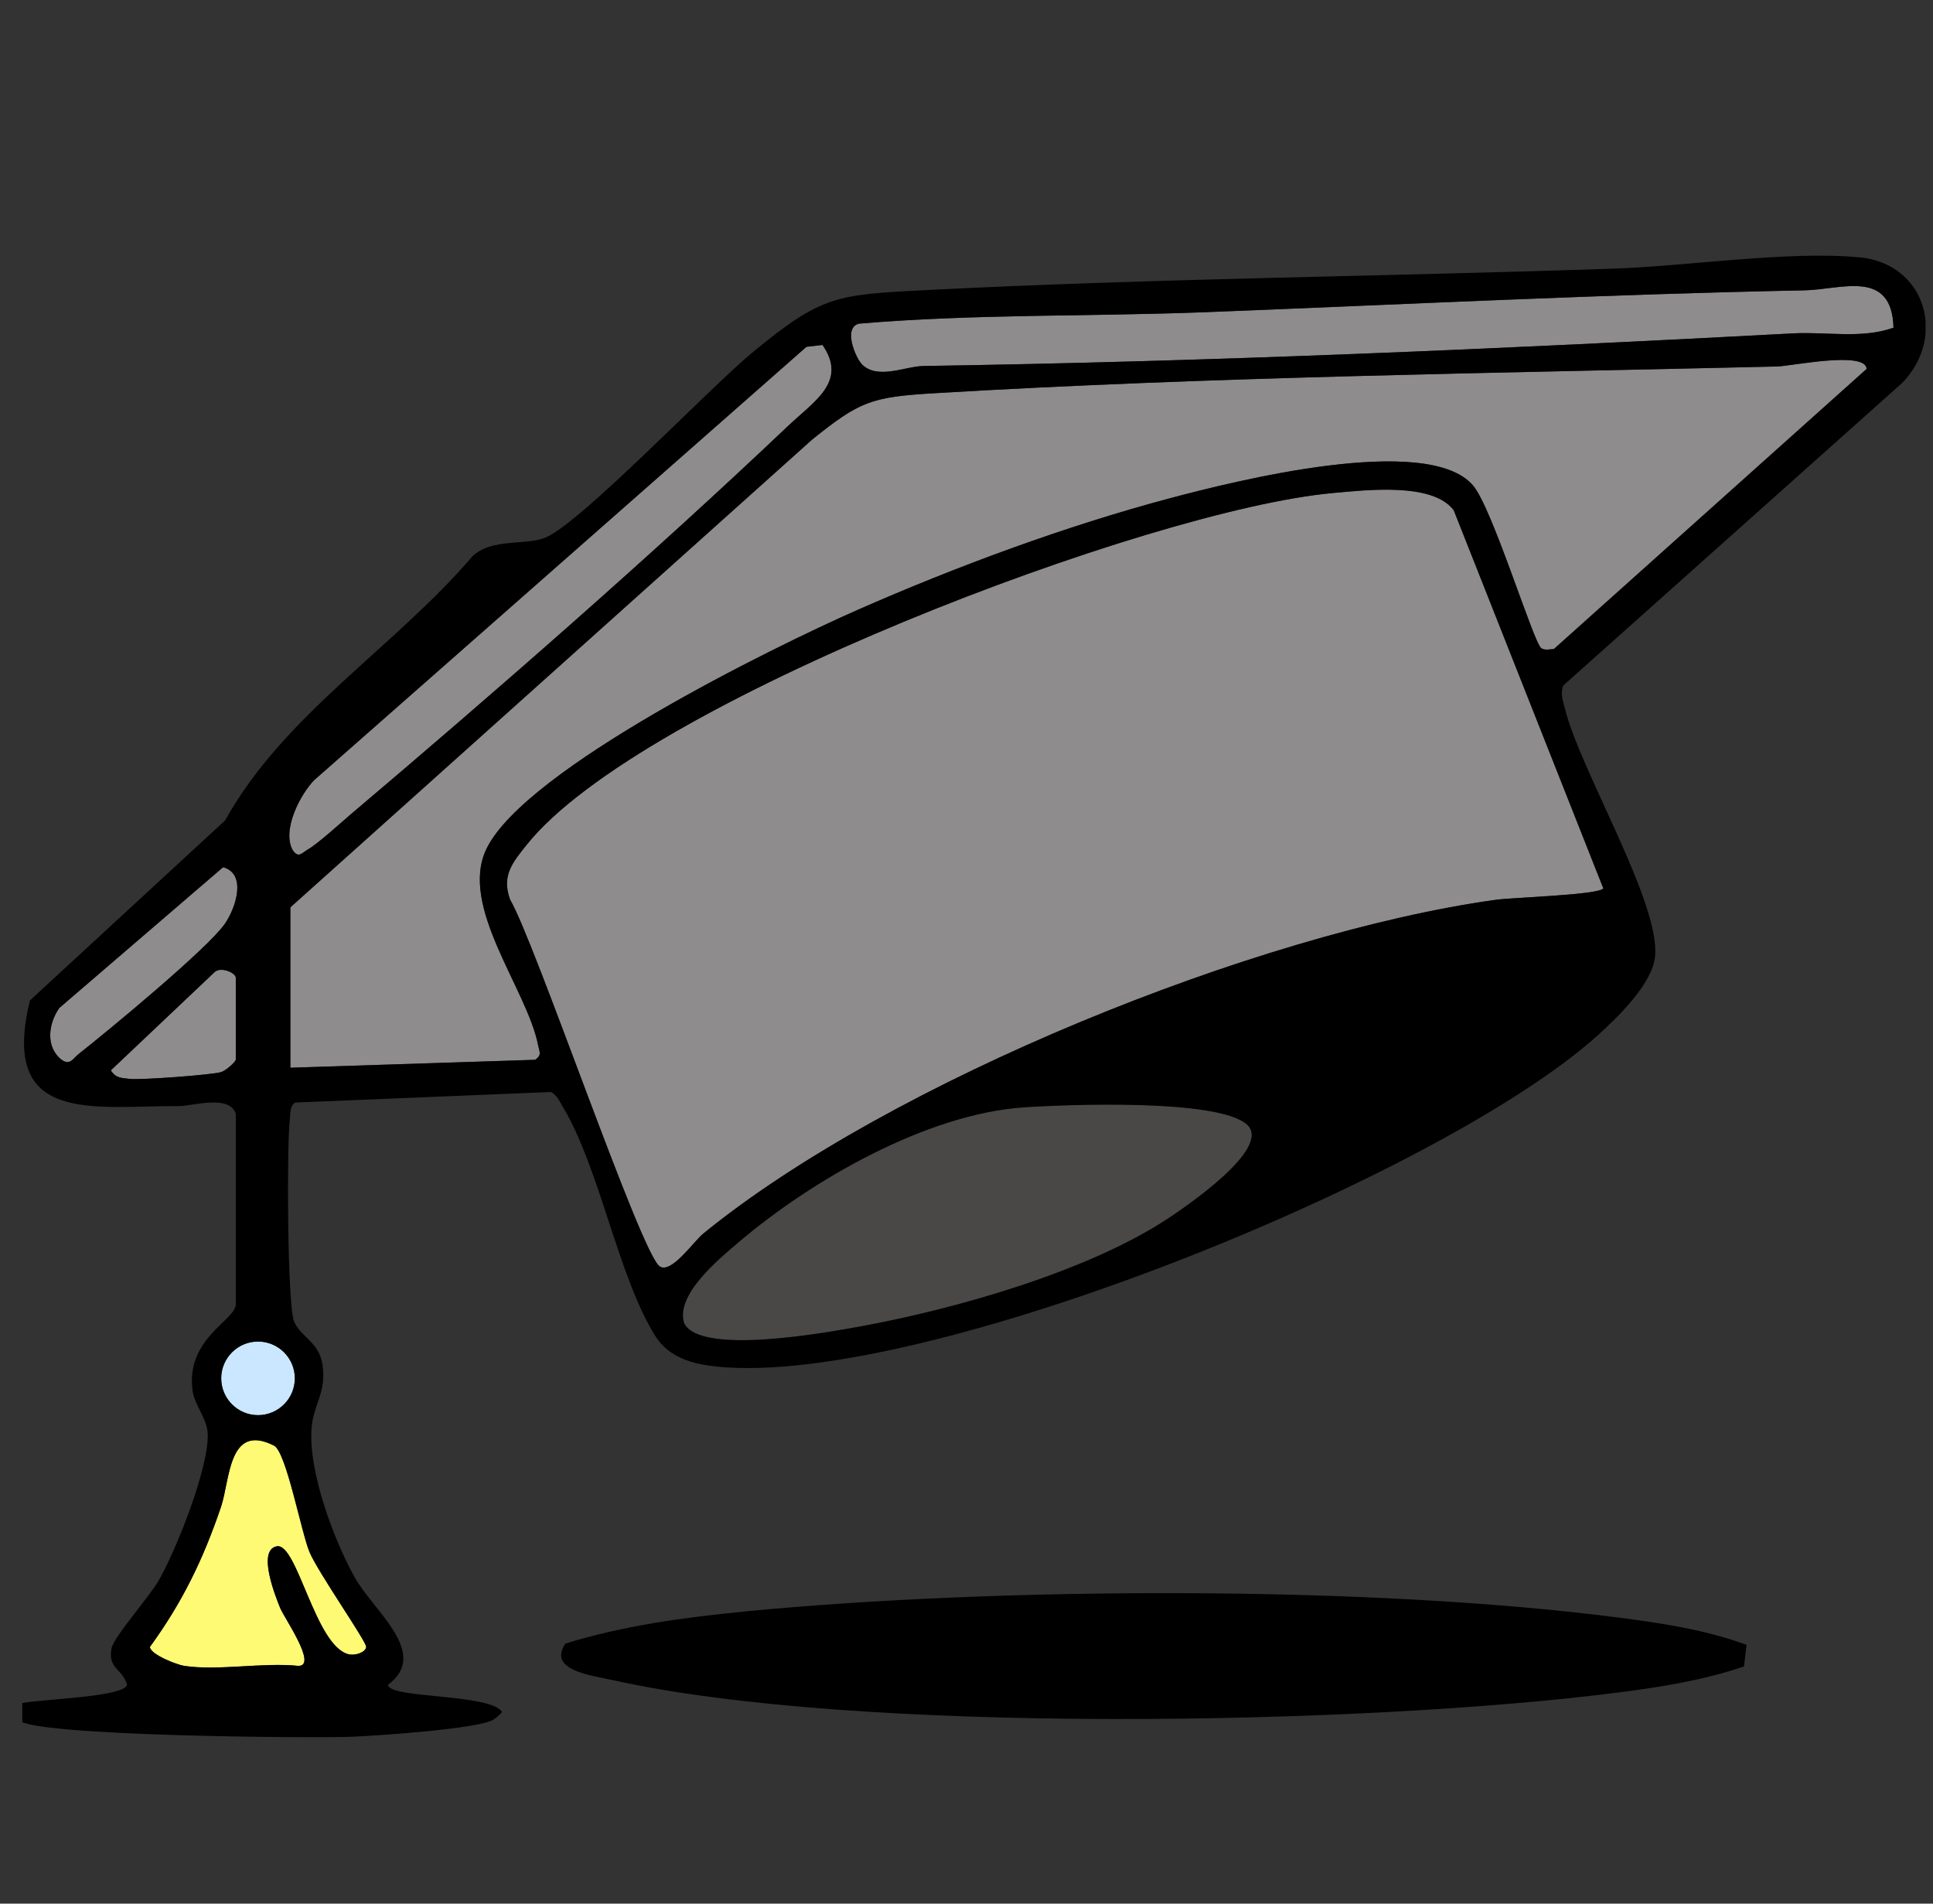 <svg width="65" height="64" viewBox="0 0 65 64" fill="none" xmlns="http://www.w3.org/2000/svg">
<rect x="0" y="0" width="65" height="64" fill="#333333" stroke="none"/>
<g clip-path="url(#clip0_2262_14338)">
<path d="M8.677 45.102C7.995 45.102 7.439 45.657 7.439 46.339C7.439 47.022 7.995 47.577 8.677 47.577C9.359 47.577 9.915 47.022 9.915 46.339C9.915 45.657 9.359 45.102 8.677 45.102Z" fill="#CBE7FF"/>
<path d="M9.213 48.6C7.669 47.818 7.737 49.753 7.428 50.66C6.83 52.422 6.132 53.863 5.037 55.368C5.056 55.627 5.952 55.971 6.193 56.005C7.341 56.177 8.84 55.881 10.033 56.005C10.686 56.005 9.557 54.397 9.419 54.059C9.282 53.72 8.626 52.118 9.303 51.985C9.991 51.85 10.591 55.318 11.707 55.611C11.95 55.675 12.305 55.542 12.31 55.365C12.318 55.18 10.668 52.826 10.398 52.163C10.117 51.475 9.62 48.807 9.21 48.598L9.213 48.6Z" fill="#FFFA74"/>
<path d="M10.365 28.551C10.701 28.358 11.418 27.7 11.772 27.398C16.596 23.315 21.92 18.668 26.492 14.329C27.376 13.49 28.515 12.832 27.659 11.597L27.119 11.66L10.585 26.208C10.09 26.708 9.469 27.919 9.847 28.588C10.045 28.863 10.149 28.676 10.365 28.551Z" fill="#8E8C8C"/>
<path d="M7.565 31.053C7.932 30.519 8.305 29.379 7.501 29.157L1.992 33.891C1.63 34.409 1.519 35.203 2.077 35.636C2.352 35.835 2.46 35.583 2.632 35.449C3.616 34.671 6.985 31.894 7.565 31.056V31.053Z" fill="#8E8C8C"/>
<path d="M7.93 32.881C7.93 32.696 7.398 32.476 7.197 32.698L3.725 35.986C3.894 36.25 4.082 36.239 4.354 36.271C4.724 36.316 7.112 36.136 7.432 36.044C7.57 36.004 7.898 35.729 7.927 35.623V32.881H7.93Z" fill="#8E8C8C"/>
<path d="M34.404 37.231C31.167 37.456 27.316 39.659 24.849 41.753C24.151 42.346 22.696 43.541 23.008 44.49C23.564 45.583 27.845 44.792 28.964 44.588C32.14 44.007 36.575 42.745 39.251 40.981C39.841 40.592 42.785 38.601 41.941 37.813C40.992 36.927 35.824 37.13 34.404 37.228V37.231Z" fill="#4A4747"/>
<path d="M44.823 16.574C38.693 17.121 21.526 23.616 17.71 28.401C17.245 28.985 16.856 29.432 17.152 30.241C17.996 31.68 21.553 42.166 22.185 42.576C22.576 42.832 23.325 41.735 23.65 41.47C29.928 36.356 42.266 31.373 50.276 30.252C50.884 30.167 53.748 30.091 53.915 29.866L48.885 17.153C48.179 16.201 45.926 16.473 44.823 16.571V16.574Z" fill="#8E8C8C"/>
<path d="M60.681 9.761C53.948 9.893 47.265 10.232 40.571 10.494C36.681 10.647 32.772 10.552 28.892 10.88C28.332 11.002 28.771 12.049 29.001 12.266C29.53 12.766 30.445 12.316 31.05 12.305C40.806 12.155 50.581 11.726 60.3 11.208C61.421 11.147 62.601 11.398 63.672 11.018C63.619 9.021 61.897 9.737 60.681 9.761Z" fill="#8E8C8C"/>
<path d="M59.768 12.321C50.446 12.541 40.722 12.662 31.418 13.22C29.284 13.347 28.913 13.495 27.311 14.778L9.764 30.503V35.895L17.996 35.628C18.229 35.467 18.139 35.367 18.099 35.158C17.74 33.261 15.402 30.463 16.367 28.517C17.698 25.838 25.951 21.773 28.831 20.506C32.137 19.052 35.842 17.682 39.336 16.751C41.452 16.19 48.005 14.53 49.534 16.32C50.187 17.084 51.575 21.633 51.829 21.792C51.956 21.871 52.115 21.826 52.252 21.818L62.77 12.401C62.733 11.782 60.221 12.308 59.766 12.319L59.768 12.321Z" fill="#8E8C8C"/>
<path d="M62.508 8.651C60.154 8.426 56.726 8.947 54.283 9.031C46.603 9.293 38.907 9.359 31.232 9.748C28.106 9.907 27.651 9.915 25.295 11.856C23.856 13.041 19.564 17.552 18.348 18.071C17.697 18.348 16.512 18.081 15.88 18.711C13.241 21.786 9.551 24.021 7.568 27.584L1.007 33.634C-0.022 37.829 3.13 37.175 6.018 37.186C6.478 37.186 7.724 36.784 7.93 37.451V43.848C7.93 44.385 6.235 44.996 6.476 46.757C6.542 47.246 6.976 47.699 6.986 48.23C7.01 49.38 5.936 52.094 5.336 53.136C5.019 53.689 3.826 55.035 3.752 55.408C3.614 56.108 4.114 56.09 4.273 56.64C4.18 57.074 1.168 57.124 0.615 57.283L0.623 57.819C0.962 58.37 10.54 58.444 11.868 58.388C12.698 58.351 16.094 58.126 16.594 57.812C16.705 57.74 16.8 57.658 16.882 57.555C16.483 56.928 13.042 57.113 13.05 56.64C14.473 55.577 12.553 54.165 11.918 53.014C11.215 51.739 10.377 49.494 10.474 48.04C10.53 47.217 10.993 46.812 10.842 45.866C10.723 45.112 10.115 44.953 9.893 44.438C9.657 43.89 9.641 38.482 9.747 37.62C9.771 37.424 9.739 37.194 9.927 37.067L18.533 36.713C18.739 36.829 18.818 37.035 18.935 37.226C20.162 39.273 20.794 42.941 22.034 44.914C22.494 45.646 23.293 45.861 24.113 45.945C31.026 46.649 48.504 39.532 53.733 34.801C54.407 34.19 55.573 33.066 55.655 32.145C55.822 30.329 53.132 25.888 52.624 23.828C52.558 23.564 52.458 23.323 52.569 23.045L63.973 12.866C65.459 11.322 64.763 8.859 62.51 8.648L62.508 8.651ZM2.078 35.634C1.517 35.203 1.628 34.409 1.993 33.888L7.502 29.154C8.306 29.377 7.933 30.516 7.565 31.051C6.989 31.889 3.62 34.666 2.633 35.443C2.461 35.581 2.353 35.829 2.078 35.631V35.634ZM7.436 36.044C7.113 36.139 4.728 36.316 4.357 36.271C4.085 36.239 3.895 36.25 3.728 35.985L7.2 32.698C7.399 32.476 7.933 32.698 7.933 32.881V35.623C7.904 35.729 7.576 36.004 7.438 36.044H7.436ZM10.403 52.165C10.673 52.829 12.323 55.183 12.315 55.368C12.307 55.545 11.955 55.677 11.712 55.614C10.593 55.318 9.993 51.853 9.308 51.988C8.631 52.12 9.287 53.723 9.424 54.062C9.562 54.403 10.691 56.008 10.038 56.008C8.845 55.884 7.346 56.18 6.198 56.008C5.957 55.971 5.061 55.627 5.042 55.371C6.137 53.866 6.835 52.422 7.433 50.663C7.74 49.756 7.674 47.82 9.218 48.603C9.628 48.809 10.128 51.48 10.406 52.168L10.403 52.165ZM9.914 46.339C9.914 47.022 9.358 47.577 8.676 47.577C7.994 47.577 7.438 47.022 7.438 46.339C7.438 45.657 7.994 45.102 8.676 45.102C9.358 45.102 9.914 45.657 9.914 46.339ZM10.585 26.211L27.117 11.66L27.657 11.597C28.513 12.832 27.374 13.49 26.49 14.329C21.918 18.668 16.594 23.315 11.77 27.398C11.416 27.7 10.697 28.358 10.363 28.551C10.144 28.676 10.043 28.866 9.845 28.588C9.467 27.919 10.088 26.708 10.583 26.208L10.585 26.211ZM39.251 40.981C36.574 42.745 32.139 44.007 28.963 44.588C27.844 44.792 23.563 45.585 23.007 44.491C22.698 43.538 24.152 42.346 24.848 41.753C27.315 39.659 31.166 37.456 34.403 37.231C35.826 37.133 40.991 36.927 41.94 37.816C42.784 38.604 39.84 40.592 39.251 40.984V40.981ZM53.915 29.868C53.748 30.093 50.884 30.167 50.276 30.255C42.266 31.373 29.928 36.358 23.65 41.473C23.325 41.737 22.576 42.835 22.185 42.578C21.553 42.166 17.996 31.683 17.152 30.244C16.856 29.435 17.245 28.985 17.71 28.403C21.526 23.619 38.693 17.124 44.823 16.576C45.926 16.479 48.179 16.206 48.885 17.158L53.915 29.871V29.868ZM52.252 21.821C52.114 21.829 51.955 21.874 51.828 21.794C51.575 21.636 50.186 17.087 49.533 16.323C48.004 14.53 41.448 16.19 39.335 16.754C35.842 17.682 32.137 19.052 28.831 20.509C25.951 21.776 17.694 25.841 16.367 28.52C15.401 30.463 17.739 33.264 18.099 35.16C18.139 35.369 18.229 35.47 17.996 35.631L9.763 35.898V30.506L27.308 14.778C28.91 13.493 29.283 13.347 31.415 13.22C40.718 12.662 50.445 12.541 59.765 12.321C60.22 12.311 62.732 11.784 62.769 12.403L52.252 21.821ZM60.299 11.208C50.58 11.726 40.803 12.155 31.05 12.305C30.444 12.316 29.532 12.766 29 12.266C28.77 12.049 28.331 11.002 28.892 10.88C32.771 10.552 36.68 10.645 40.57 10.494C47.264 10.232 53.947 9.894 60.68 9.761C61.899 9.738 63.621 9.021 63.671 11.018C62.6 11.398 61.418 11.15 60.299 11.208Z" fill="black"/>
<path d="M25.024 54.181C23.009 54.376 20.944 54.657 19.011 55.257C18.407 56.159 19.889 56.325 20.539 56.471C28.788 58.327 45.904 57.997 54.435 56.899C55.853 56.717 57.291 56.487 58.645 56.026L58.73 55.299C57.36 54.794 55.885 54.572 54.438 54.384C45.991 53.289 33.537 53.355 25.03 54.178L25.024 54.181Z" fill="black"/>
</g>
<defs>
<clipPath id="clip0_2262_14338">
<rect width="64" height="64" fill="white" transform="translate(0.75)"/>
</clipPath>
</defs>
</svg>
